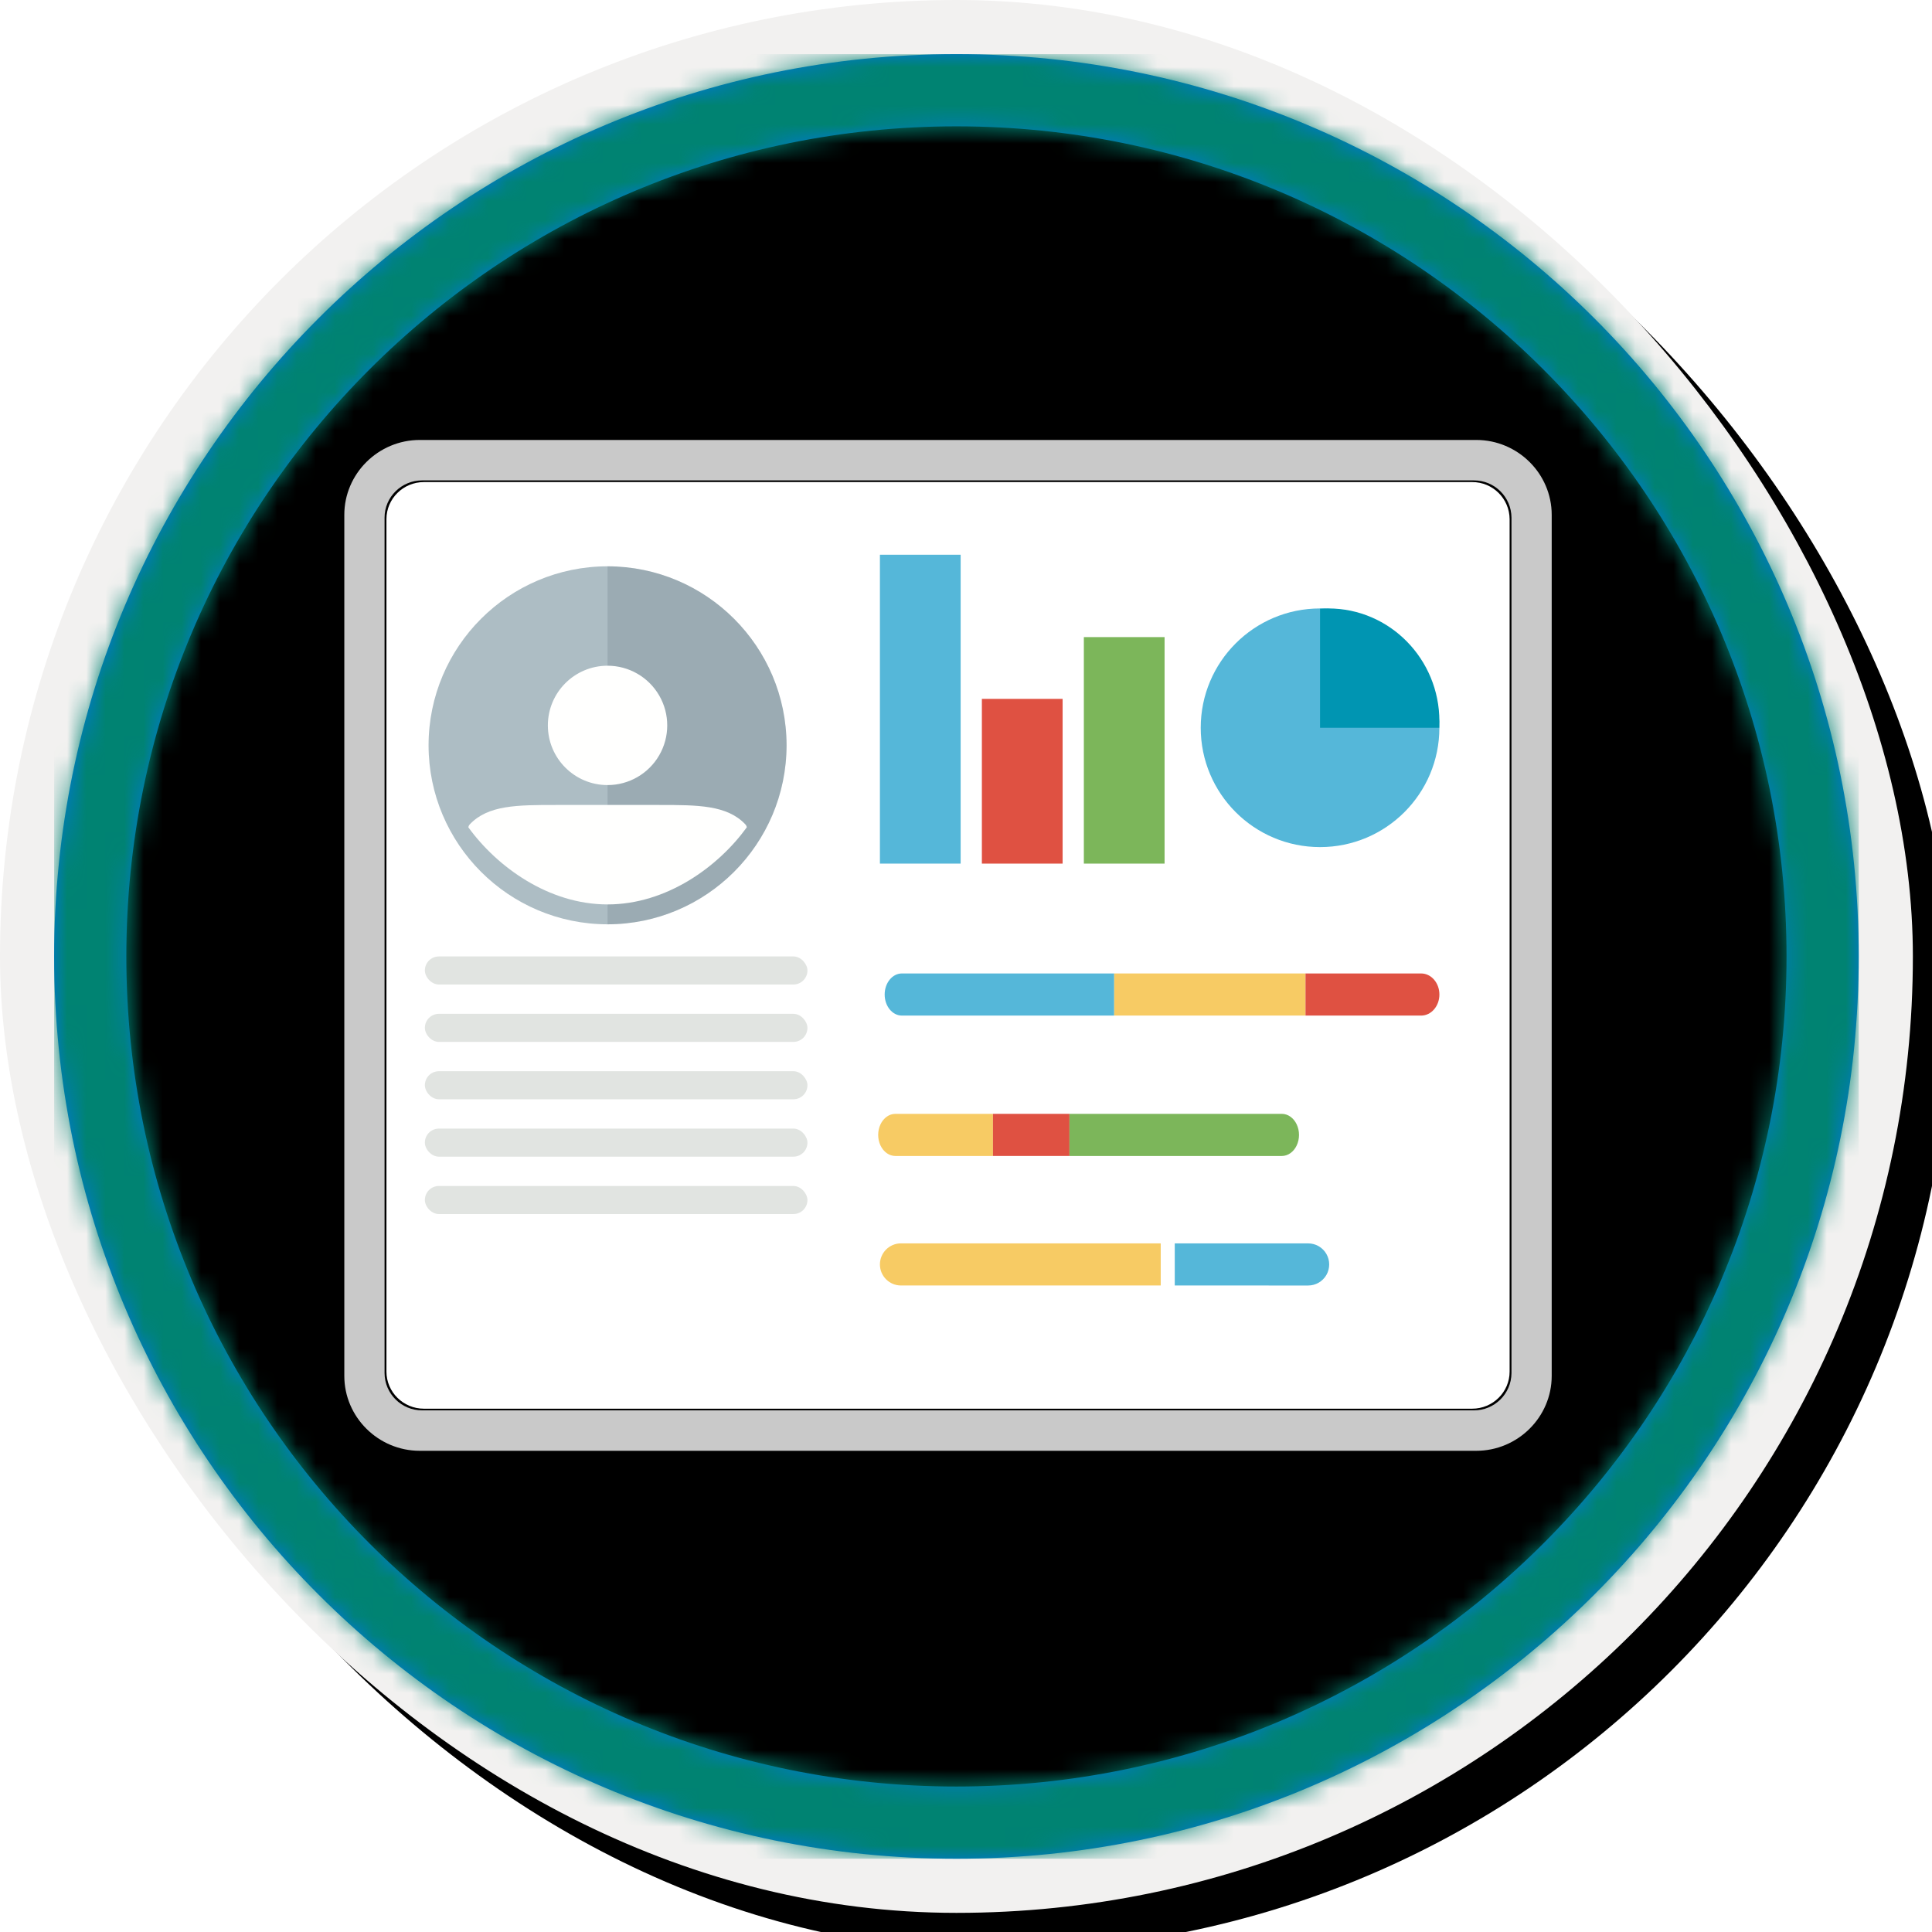 <?xml version="1.0" encoding="UTF-8"?>
<svg width="101px" height="101px" viewBox="0 0 101 101" version="1.1" xmlns="http://www.w3.org/2000/svg" xmlns:xlink="http://www.w3.org/1999/xlink">
    <!-- Generator: Sketch 63 (92445) - https://sketch.com -->
    <title>Connect and engage with customers with Omnichannel for Dynamics 365 Customer Service/Creating-a-Unified-Customer-Profile-in-Customer-Insights</title>
    <desc>Created with Sketch.</desc>
    <defs>
        <rect id="path-1" x="0" y="0" width="94.34" height="94.34" rx="47.17"></rect>
        <linearGradient x1="77.83%" y1="11.2%" x2="-99.689%" y2="253.808%" id="linearGradient-3">
            <stop stop-color="#FFFFFF" offset="0%"></stop>
            <stop stop-color="#000000" stop-opacity="0.5" offset="100%"></stop>
        </linearGradient>
        <rect id="path-4" x="0" y="0" width="94.34" height="94.34"></rect>
        <rect id="path-5" x="0" y="0" width="100" height="100" rx="50"></rect>
        <filter x="-0.5%" y="-0.5%" width="102.0%" height="102.0%" filterUnits="objectBoundingBox" id="filter-6">
            <feOffset dx="1" dy="1" in="SourceAlpha" result="shadowOffsetOuter1"></feOffset>
            <feMorphology radius="4" operator="erode" in="SourceAlpha" result="shadowInner"></feMorphology>
            <feOffset dx="1" dy="1" in="shadowInner" result="shadowInner"></feOffset>
            <feComposite in="shadowOffsetOuter1" in2="shadowInner" operator="out" result="shadowOffsetOuter1"></feComposite>
            <feColorMatrix values="0 0 0 0 0   0 0 0 0 0   0 0 0 0 0  0 0 0 0.15 0" type="matrix" in="shadowOffsetOuter1"></feColorMatrix>
        </filter>
        <path d="M50,2.83 C76.051,2.83 97.17,23.949 97.17,50 C97.17,76.051 76.051,97.17 50,97.17 C23.949,97.17 2.83,76.051 2.83,50 C2.83,23.949 23.949,2.83 50,2.83 Z M50,6.604 C26.033,6.604 6.604,26.033 6.604,50 C6.604,73.967 26.033,93.396 50,93.396 C73.967,93.396 93.396,73.967 93.396,50 C93.396,26.033 73.967,6.604 50,6.604 Z" id="path-7"></path>
    </defs>
    <g id="Badges" stroke="none" stroke-width="1" fill="none" fill-rule="evenodd">
        <g id="Connect-and-engage-with-customers-with-Omnichannel-for-Dynamics-365-Customer-Service" transform="translate(-160, -320)">
            <g id="Connect-and-engage-with-customers-with-Omnichannel-for-Dynamics-365-Customer-Service/Creating-a-Unified-Customer-Profile-in-Customer-Insights" transform="translate(160, 320)">
                <g id="Badge-Plates/Circle">
                    <g id="BG" transform="translate(2.83, 2.83)">
                        <mask id="mask-2" fill="white">
                            <use xlink:href="#path-1"></use>
                        </mask>
                        <g></g>
                        <g id="Colors/Dynamics-365/BG-Solid-Badges" mask="url(#mask-2)">
                            <g id="Rectangle">
                                <use fill="#01B6C3" xlink:href="#path-4"></use>
                                <use fill-opacity="0.4" fill="url(#linearGradient-3)" xlink:href="#path-4"></use>
                            </g>
                        </g>
                    </g>
                    <g id="Border">
                        <g id="White-Border">
                            <use fill="black" fill-opacity="1" filter="url(#filter-6)" xlink:href="#path-5"></use>
                            <rect stroke="#F2F1F0" stroke-width="4" stroke-linejoin="square" x="2" y="2" width="96" height="96" rx="48"></rect>
                        </g>
                        <mask id="mask-8" fill="white">
                            <use xlink:href="#path-7"></use>
                        </mask>
                        <use id="Boarder" fill="#0078D4" fill-rule="nonzero" xlink:href="#path-7"></use>
                        <g id="Colors/Dynamics-365/Border" mask="url(#mask-8)" fill="#008372">
                            <g transform="translate(2.83, 2.83)" id="Rectangle">
                                <rect x="0" y="0" width="94.34" height="94.34"></rect>
                            </g>
                        </g>
                    </g>
                </g>
                <g id="dashboard" transform="translate(18, 23)" fill-rule="nonzero">
                    <g id="Group">
                        <g id="dashboard">
                            <path d="M58.96,2.202 L4.16,2.202 C3.08,2.202 2.202,3.071 2.202,4.139 L2.202,48.704 C2.202,49.772 3.08,50.643 4.16,50.643 L58.961,50.643 C60.04,50.643 60.919,49.772 60.919,48.704 L60.919,4.14 C60.912,3.065 60.036,2.198 58.961,2.202" id="Fill-1523" fill="#FFFFFF"></path>
                            <path d="M59.175,0 L3.945,0 C1.775,0 0,1.762 0,3.914 L0,48.93 C0,51.082 1.775,52.844 3.945,52.844 L59.174,52.844 C61.344,52.844 63.119,51.082 63.119,48.929 L63.119,3.915 C63.119,1.762 61.344,0 59.175,0 Z M59.052,2.114 C60.13,2.111 61.008,2.98 61.016,4.058 L61.016,48.786 C61.008,49.864 60.13,50.734 59.051,50.73 L4.068,50.73 C2.989,50.734 2.111,49.864 2.104,48.786 L2.104,4.058 C2.104,2.985 2.984,2.114 4.068,2.114 L59.051,2.114 L59.052,2.114 Z" id="Fill-1524" fill="#C9C9C9"></path>
                            <path d="M29.148,27.89 L40.248,27.89 L40.248,30.092 L29.148,30.092 C28.651,30.092 28.248,29.599 28.248,28.991 C28.248,28.383 28.651,27.89 29.148,27.89 Z" id="Rectangle" fill="#55B7D9"></path>
                            <polygon id="Rectangle" fill="#F7CB64" points="40.248 27.89 50.248 27.89 50.248 30.091 40.248 30.091"></polygon>
                            <path d="M50.248,27.89 L56.293,27.89 C56.821,27.89 57.248,28.383 57.248,28.991 C57.248,29.599 56.821,30.092 56.293,30.092 L50.248,30.092 L50.248,27.89 Z" id="Rectangle-Copy" fill="#DF5142"></path>
                            <path d="M28.809,35.229 L33.909,35.229 L33.909,37.432 L28.809,37.432 C28.487,37.432 28.19,37.222 28.029,36.881 C27.869,36.54 27.869,36.12 28.029,35.78 C28.19,35.439 28.487,35.229 28.809,35.229 Z" id="Rectangle" fill="#F7CB64"></path>
                            <polygon id="Rectangle" fill="#DF5142" points="33.909 35.229 37.909 35.229 37.909 37.431 33.909 37.431"></polygon>
                            <path d="M37.909,35.229 L49.009,35.229 C49.33,35.229 49.627,35.439 49.788,35.78 C49.949,36.12 49.949,36.54 49.788,36.881 C49.627,37.222 49.33,37.432 49.009,37.432 L37.909,37.432 L37.909,35.229 L37.909,35.229 Z" id="Rectangle-Copy" fill="#7CB65A"></path>
                            <path d="M29.101,42.001 L42.68,42.001 L42.68,44.202 L29.101,44.202 C28.493,44.202 28,43.709 28,43.101 C28,42.493 28.493,42 29.101,42 L29.101,42.001 Z" id="Rectangle" fill="#F7CB64"></path>
                            <path d="M43.413,42.001 L50.386,42.001 C50.779,42.001 51.143,42.211 51.34,42.552 C51.536,42.892 51.536,43.312 51.34,43.653 C51.143,43.993 50.779,44.203 50.386,44.203 L43.413,44.202 L43.413,42 L43.413,42.001 Z" id="Rectangle-Copy" fill="#55B7D9"></path>
                            <g id="Pie-Chart" transform="translate(44.771, 8.808)">
                                <circle id="Oval" fill="#55B7D9" cx="6.238" cy="6.238" r="6.238"></circle>
                                <path d="M6.238,0.016 C6.382,0.006 6.527,0 6.673,0 C9.879,0 12.477,2.644 12.477,5.904 C12.477,6.017 12.474,6.128 12.468,6.238 L6.238,6.238 L6.238,0.017 L6.238,0.016 Z" id="Combined-Shape" fill="#0095B2"></path>
                            </g>
                            <g id="Graph" transform="translate(28, 6)">
                                <polygon id="Blue" fill="#55B7D9" points="0 0 4.22 0 4.22 16.147 0 16.147"></polygon>
                                <polygon id="Red" fill="#DF5142" points="5.33 7.535 9.551 7.535 9.551 16.147 5.33 16.147"></polygon>
                                <polygon id="Green" fill="#7CB65A" points="10.661 4.306 14.881 4.306 14.881 16.147 10.661 16.147"></polygon>
                            </g>
                        </g>
                        <rect id="Rectangle" fill="#E1E4E1" x="4.211" y="27" width="20" height="1.468" rx="0.734"></rect>
                        <rect id="Rectangle" fill="#E1E4E1" x="4.211" y="30" width="20" height="1.468" rx="0.734"></rect>
                        <rect id="Rectangle" fill="#E1E4E1" x="4.211" y="39" width="20" height="1.468" rx="0.734"></rect>
                        <rect id="Rectangle" fill="#E1E4E1" x="4.211" y="33" width="20" height="1.468" rx="0.734"></rect>
                        <rect id="Rectangle" fill="#E1E4E1" x="4.211" y="36" width="20" height="1.468" rx="0.734"></rect>
                        <g id="User1" transform="translate(4.404, 6.605)">
                            <path d="M9.357,18.716 C14.524,18.71 18.71,14.524 18.716,9.357 C18.71,4.191 14.523,0.005 9.357,1.04005693e-15 C4.192,0.006 0.006,4.192 1.04005693e-15,9.357 C0.005,14.523 4.191,18.71 9.357,18.716" id="Fill-115" fill="#ADBDC4"></path>
                            <path d="M9.357,0 C14.523,0.005 18.71,4.191 18.716,9.357 C18.71,14.524 14.524,18.71 9.357,18.716 L9.357,0 Z" id="Combined-Shape" fill-opacity="0.18" fill="#4B5B67"></path>
                            <path d="M9.357,11.437 C10.472,11.437 11.502,10.843 12.059,9.877 C12.617,8.912 12.617,7.723 12.059,6.757 C11.502,5.792 10.472,5.197 9.357,5.197 C7.634,5.197 6.237,6.594 6.237,8.317 C6.237,10.04 7.634,11.437 9.357,11.437 Z" id="Path" fill="#FFFFFE"></path>
                            <path d="M9.357,17.676 C12.443,17.676 15.144,15.707 16.637,13.644 C16.627,13.583 16.598,13.528 16.555,13.484 C15.601,12.483 14.091,12.477 12.065,12.477 L6.649,12.477 C4.624,12.477 3.116,12.483 2.161,13.484 C2.118,13.528 2.09,13.584 2.08,13.644 C3.572,15.707 6.273,17.676 9.357,17.676 L9.357,17.676 Z" id="Path" fill="#FFFFFE"></path>
                        </g>
                    </g>
                </g>
            </g>
        </g>
    </g>
</svg>